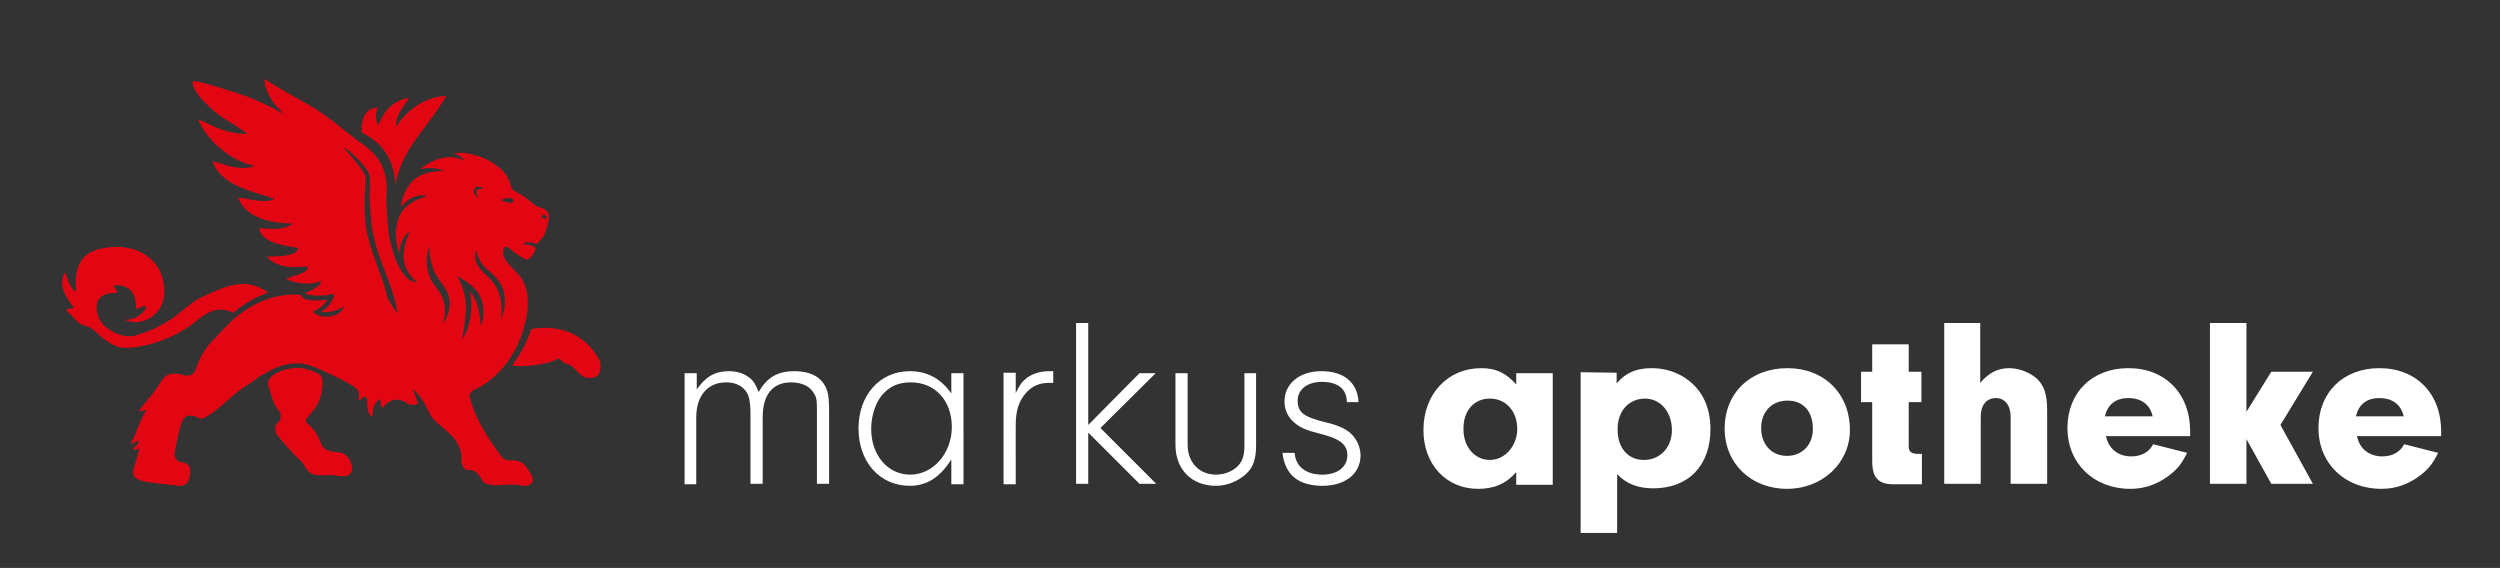 <?xml version="1.0" encoding="utf-8"?>
<!-- Generator: Adobe Illustrator 26.4.1, SVG Export Plug-In . SVG Version: 6.00 Build 0)  -->
<svg version="1.1" id="Ebene_1" xmlns="http://www.w3.org/2000/svg" xmlns:xlink="http://www.w3.org/1999/xlink" x="0px" y="0px"
	 viewBox="0 0 493 112" style="enable-background:new 0 0 493 112;" xml:space="preserve">
<rect x="0" y="0" width="493" height="112" fill="#333333" stroke="none"/>
<style type="text/css">
	.st0{clip-path:url(#SVGID_00000168078081883282955870000015250572588391318430_);fill:#E20613;}
	.st1{clip-path:url(#SVGID_00000020389908342232012310000001374910912821168308_);fill:#E20613;}
	.st2{clip-path:url(#SVGID_00000120532420825484730230000012672852979644691096_);fill:#E20613;}
	.st3{clip-path:url(#SVGID_00000005259552875624820820000017764941096156847746_);fill:#E20613;}
	.st4{clip-path:url(#SVGID_00000015313369531894591420000010305130451997914301_);fill:#E20613;}
	.st5{clip-path:url(#SVGID_00000183224745600951736260000017253935426185310392_);fill:#FFFFFF;}
	.st6{clip-path:url(#SVGID_00000021798660927472513870000017942401997711551116_);fill:#FFFFFF;}
</style>
<g>
	<g>
		<defs>
			<rect id="SVGID_1_" x="12.3" y="15.5" width="469.1" height="89.7"/>
		</defs>
		<clipPath id="SVGID_00000147206147394717083040000002552975794177210243_">
			<use xlink:href="#SVGID_1_"  style="overflow:visible;"/>
		</clipPath>
		<path style="clip-path:url(#SVGID_00000147206147394717083040000002552975794177210243_);fill:#E20613;" d="M103.4,68.2
			c-0.5,1-1.7,3-2.4,3.8c0.5,0.5,6.9,0.1,8.8-1.2c0.7-0.4,0.9,0.7,1.8,0.9c1.9,0.4,2.3,2.4,4.1,2.8c0.6,0.1,1.6,0.1,2.2-0.5
			c0.6-0.7,0.7-2.2,0.3-3c-2.8-5.2-8-7.1-13.5-6.1C104.7,65.3,103.9,67.2,103.4,68.2"/>
	</g>
	<g>
		<defs>
			<rect id="SVGID_00000076590291588249943460000017914332703094538914_" x="12.3" y="15.5" width="469.1" height="89.7"/>
		</defs>
		<clipPath id="SVGID_00000115488487228308967400000009939209099135840158_">
			<use xlink:href="#SVGID_00000076590291588249943460000017914332703094538914_"  style="overflow:visible;"/>
		</clipPath>
		<path style="clip-path:url(#SVGID_00000115488487228308967400000009939209099135840158_);fill:#E20613;" d="M88,18.9
			c-3.2,5.8-8.9,10.4-10,17.5c-0.4-5.4-2.8-8.3-6.7-10.3c-0.1-3.7,1.4-4.8,3.2-4.9c-0.3,0.6-0.7,2.2,0.1,3.5c1.2-3,2.9-4.9,6.1-5.4
			c-1.2,1.9-2.7,3.3-2.6,5.7C81,20.6,84.8,19.1,88,18.9"/>
	</g>
	<g>
		<defs>
			<rect id="SVGID_00000158709093091205122230000010416093072305083832_" x="12.3" y="15.5" width="469.1" height="89.7"/>
		</defs>
		<clipPath id="SVGID_00000068668163058748465640000005270377769554218113_">
			<use xlink:href="#SVGID_00000158709093091205122230000010416093072305083832_"  style="overflow:visible;"/>
		</clipPath>
		<path style="clip-path:url(#SVGID_00000068668163058748465640000005270377769554218113_);fill:#E20613;" d="M55.1,73.3
			c2.7-1.2,5.6-0.9,8,0.6c0.8,0.5,0.6,3.1-0.1,4.9c-1,2.9-3.6,3.7-2.3,4.8c3.7,3.2,1.3,5.4,6.1,5.6c1.9,0.1,2.9,2.6,2.6,3.6
			c-0.6,1.7-2.2,1-3.9,0.9c-1.1,0-3.4,0.1-3.9-0.2c-1.7-1-1.3-1.8-2.5-2.8c-1.5-1.3-4.5-4.9-4.7-5.3c-0.1-0.4-0.1-0.7-0.1-1
			c0-1,0.8-0.9,1-1.9c0.3-1.5-0.7-1.5-1.3-3.1c-0.4-1-0.7-2.1-0.9-2.8C52.6,75.6,52.7,74.3,55.1,73.3"/>
	</g>
	<g>
		<defs>
			<rect id="SVGID_00000012456656360567239960000009933541716866607521_" x="12.3" y="15.5" width="469.1" height="89.7"/>
		</defs>
		<clipPath id="SVGID_00000165230763869213092710000008634711213033231020_">
			<use xlink:href="#SVGID_00000012456656360567239960000009933541716866607521_"  style="overflow:visible;"/>
		</clipPath>
		<path style="clip-path:url(#SVGID_00000165230763869213092710000008634711213033231020_);fill:#E20613;" d="M13.5,60.9
			c1.8,0,0.6-0.8,0.3-1.2c-1-1.8-2.3-3.3-1-6c0.4,0.4,0.7,3.1,2.2,3.9c-0.6-6.6,2.2-8.6,7.3-8.9c5.9-0.3,10.4,3.4,10.1,9.3
			c-0.2,3.9-4.2,6.6-7.8,5.1c2.1-0.1,3.6-1.1,4.3-2.6c-0.8-0.6-1.5,0.8-2.1,0.3c0.1-3.2-1.5-4.8-4.4-4.5c0,0.5,0.8,0.8,0.6,1.5
			c-3.4-0.2-4.7,1.7-3.5,4.9c0.9,2.2,4.5,4.1,7,3.5c3.2-0.9,6.2-2.3,8.8-4.4c1.5-1.2,3-2.6,4.7-3.3c4.1-1.9,8.4-4.1,12.9-0.8
			c-1.4,0.5-2.5,0.9-4.2,2s-2.7,2-2.7,2c-3.1-1.5-5.1-0.2-7.8,2c-3.8,3-9.5,4.9-13.5,4.9c-2.1,0-4.2-1.6-5.5-2.9
			c-0.9-0.8-1.4-1.2-2.5-1.5c-1.4-0.3-2-1.5-2.9-2.3C13.1,61.5,13,61,13.5,60.9"/>
	</g>
	<g>
		<defs>
			<rect id="SVGID_00000032607417912947004610000017946660688702015413_" x="12.3" y="15.5" width="469.1" height="89.7"/>
		</defs>
		<clipPath id="SVGID_00000023992441388457121460000003392184857549755285_">
			<use xlink:href="#SVGID_00000032607417912947004610000017946660688702015413_"  style="overflow:visible;"/>
		</clipPath>
		<path style="clip-path:url(#SVGID_00000023992441388457121460000003392184857549755285_);fill:#E20613;" d="M107.8,42.9
			c-0.1,0.2-0.3,0.3-0.6,0.2c-0.3-0.1-0.4-0.3-0.4-0.5s0.3-0.3,0.6-0.2C107.7,42.5,107.9,42.7,107.8,42.9 M100.5,40
			c-0.6-0.1-1.2-0.3-1.4-0.4c-0.2-0.1-0.4-0.2-0.2-0.2c0,0,1.4-0.6,2.1-0.2C101.6,39.6,101.1,40.1,100.5,40 M99.5,58.3
			c0.4,2.6-0.7,4.6-0.7,4.6s0.3-2,0-3.5c-0.5-2.5-1.3-3.7-3.1-5.3c-2.4-2.2-2.1-3.8-1.8-4.8c0,0,0.4,2.3,1.9,3.6
			C98,54.7,99.1,55.9,99.5,58.3 M94.8,64.3c-0.2-3-0.8-5.4-2.2-6.9c0.8,2.4,0.2,7.3-1.4,9.4c0.6-4.4,1.1-6.7,0.1-9.8l0,0l0,0
			c-0.3-0.8-0.6-1.6-1.1-2.5c0,0,2.6,1.2,4,3.1C95.6,59.6,95.6,62.6,94.8,64.3 M93.5,37.4c0.4-1.3,1.9-0.1,1.9-0.1s-1.2-0.2-1.4,0.3
			c-0.2,0.6,0.3,1.4,0.3,1.4S93.2,38.4,93.5,37.4 M87.1,64.1c0.2-0.2,1.9-3.8-1.1-7.4c-3-3.6-1.4-8.1-1.4-8.1
			c0.4,4.5,1.1,5.4,2.9,7.8C90.4,60.4,87.1,64.1,87.1,64.1 M76.4,58.7c-0.8-4-3.5-9.2-4.2-13.7c-0.7-5,0-8.9-0.1-10.1
			c-0.2-1.3-4.2-5.6-4.3-5.7c0.9,0,4.8,4,5.1,5.4c0.2,1.3-0.1,3.1,0,4.9c0.1,2.6,0.4,4.6,0.4,5.2c1.3,7.4,3.9,10.3,5.1,17
			C78,61.6,76.4,58.8,76.4,58.7 M108.1,42c-0.6-1.1-2-1.1-2.4-1.4c-0.4-0.2-1.3-1.1-2.3-1.8c-0.9-0.6-2.1-1.1-2.4-1.5
			s-0.4-1.8-1.5-3.2c-1-1.2-3.2-2.8-5.5-3.4c-1.3-0.4-3-0.8-4.5-0.4c-0.3,0.1,1.4,0.1,2,1.4c-3.7-2-7.7,0.8-8.5,1.6
			c-0.3,0.3,1.7-0.8,4.5,0.4c-4.5,0.1-7.4,1.5-8.5,7c-0.1,0.2,0.9-0.8,1.4-1.2c1.7-1.3,3.8-1,3.7-0.8c-4.2,1.3-5.4,3.2-5.9,5.9
			c-0.3,1.3-0.1,3.1,0.5,5.5c0.3-3.7,2.1-4.4,2.1-4.4s-1.4,2.8-1.2,5.5c0.2,1.9,1.7,3.8,2.7,4.4c-0.1,0.1-0.9,0-1.7-0.5
			c-0.8-0.6-1.6-1.8-2.3-3.2c-0.7-1.6-1-3-1.3-4.1c-0.4-1.4-0.4-2.1-0.6-4.8c-0.1-1.4-0.3-3.3-0.2-4.3c0.5-5.7-1.9-8.5-5.6-10.9
			c0,0-3.5-2.8-6.3-4.9c-3.9-2.8-7.4-4.2-12.1-7.3c-0.2,1.5,1.1,3.7,1.5,4.3c0.5,0.8,1.3,1.5,2.2,2.6c-4.3-2.6-8.5-4-12.2-5.1
			c-3.7-1.1-4.2-1.3-5.7-1.4c-0.3,2.1,4,6.1,6.7,7.7c1.4,0.8,2.4,1.5,4.1,2.7c-5.9,0.2-10.4-4.1-9.5-2.3c1.9,3.9,6.3,7.7,10.9,8.6
			c-3.4,1.5-8.6-1.5-8.2-0.7c1.7,4.7,8.1,5.8,12.1,7.2c-1.9,1.3-7.3-0.7-7.1-0.1c1.6,4.1,6.9,4.9,10.7,5c-2.3,1.9-6.7,0.5-6.6,1.1
			c0.8,3,5.7,3.3,7.7,3.7c-0.3,2.3-6.7,1.3-6.1,1.9c2.8,2.7,6.9,1.6,8,1.8c0.2,1.5-3.8,1.8-4.2,2.5c3.6,1.4,5.7,0.7,6.8,0.3
			c0.1,1.5-3.8,2.3-2.9,2.6c0.9,0.3,3.4,0.5,5,0c1.2-0.4-0.1,2.3-1.9,3.4c-0.6,0.3,2.8,0.2,4-0.8c0.8-0.7-0.1,1-1.1,1.4
			c-2.4,1-4,0.1-4.5-0.3c0,0-0.3-0.3,0.1-0.4c1.5-0.6,2.9-2.3,2.2-2.2c-1.2,0.3-3.2,0.1-3.7,0c-1.3-0.3-0.7-1-1.6-1
			c-6.6-0.3-11,3.4-12.3,4.4c-0.8,0.6-1.9,1.8-3,2.9c-0.9,0.9-1.1,1.2-2.6,2.8c-1.5,2-2.1,3.7-2.3,4.4c-0.5,1.5-1.5,1.7-2.8,1.3
			c-0.7-0.2-1.3-0.3-1.8-0.2c-1,0-1.7,0.5-2.4,1.6c-1.1,2-2.9,3.8-4.3,5.7c-0.2,0.2,0.8,0.1,1.5-0.3c-0.4,0.8-1.1,2.1-1.4,2.9
			c-0.1,0.2-0.2,0.5-0.3,0.7c-0.6,1.2-0.3,1.3-1.4,3c-0.1,0.3,0.7,0.2,1.5-0.6c0,0.1,0.1,0.6-0.3,1c-0.3,0.4-1,1-0.8,1
			c0.5,0,0.9-0.1,1.3-0.3c0,0-0.5,2-0.8,2.9c-0.9,2.4-0.5,3.2,2,3.7c1.9,0.3,3.8,0.5,5.7,0.7c0.2,0,0.3,0,0.5,0.1
			c1.3,0.1,2.3-0.3,2.5-1.8c0.2-1.4,0.3-2.5-1.4-2.8c-1.4-0.2-1.7-1.1-1.5-2.2c0.3-1.6,0.6-3.2,1-4.7c0.7-2.4,1.5-2.9,3.9-1.8
			c0.3,0.2,0.6,0,0.9-0.1c3.3-1.8,5.1-4.4,8.2-6.3c0.9-0.5,2.1-1.4,3-2.1c0,0,0.1,0,0.1,0c0.1-0.1,0.2-0.2,0.4-0.2
			c2.9-1.9,6.4-2.8,9.5-1.6c2.7,1.1,5.4,2.3,7.9,3.8c1.2,0.7,1.8,1.4,1.2,2.8c0.8,0.3,0.9-0.9,1.5-0.5c0.6,0.3,0.2,0.9,0.3,1.4
			c0.1,1,0.1,1.9,1,2.5c0.2-2.1,0.2-2.1,1.3-3.5c0.7,0.3,0,1.3,0.8,1.7c1.2-1.7,3.1-2.1,4.7-0.9c0.4,0.3,1.3,0.4,1.8,0.3
			c0.2-0.1,0.2-0.1,0.4-0.1c-0.2-1.2-0.8-2.4-1.1-3c1.7,1.2,2.7,3.4,2.9,3.8c0.4,0.6,0.6,1.5,1.3,2.2c1.5,1.6,4.1,3.1,5,5.3
			c0.4,0.9,0.6,1.7,0.5,2.7c-0.1,0.9,0.6,2,1.1,2c1.9-0.2,2.4,1.1,3.2,2.3c0.4,0.5,1.4,0.6,2.2,0.7c2,0,3.4-0.4,5.5,0.1
			c0.6,0.1,1.4,0,1.8-0.5c0.7-0.7-0.1-1.8-0.4-2.3c-1.2-1.8-1.6-2.3-4-2.2c-1,0-1.5-0.7-1.9-1.3c-2.3-3.1-4.6-6.7-5.7-10.5
			c-0.3-0.9-0.4-1.4,0.6-2.1c2.5-1,8.6-5,10.4-14.3c0.6-3.2,0.3-6.4-1.5-8.4c-1.6-1.8-3.2-3-3.1-4.5s0.9-1.1,1.4-0.6
			c0.5,0.5,2.8,2.1,3.3,2.1c0.5,0,1.7-1.3,1.7-2.3c0,0-0.4-0.6-2.1-0.7c0,0-0.2,0-0.2-0.2c0-0.2,0.2-0.1,0.2-0.1s-0.1-0.2,1-0.1
			c1.1,0.1,1.3,0.4,1.3,0.4s0.9-0.9,1.5-1.8C108,44.7,108.5,42.7,108.1,42"/>
	</g>
	<g>
		<defs>
			<rect id="SVGID_00000019656486344762915610000013122116919774661513_" x="12.3" y="15.5" width="469.1" height="89.7"/>
		</defs>
		<clipPath id="SVGID_00000029755023920017332660000005970679680193550780_">
			<use xlink:href="#SVGID_00000019656486344762915610000013122116919774661513_"  style="overflow:visible;"/>
		</clipPath>
		<path style="clip-path:url(#SVGID_00000029755023920017332660000005970679680193550780_);fill:#FFFFFF;" d="M464.6,82.1
			c0.5-2.3,2.1-3.6,4.6-3.6c2.6,0,4.3,1.3,4.8,3.6H464.6z M481.4,86v-0.9c0-7.5-4.9-12.5-12.2-12.5c-7.1,0-12,4.8-12,11.8
			c0,7,5.2,12,12.4,12c2.9,0,5.3-0.9,7.6-2.6c1.7-1.3,2.5-2.3,3.6-4.5l-6.7-1.7c-0.8,1.6-2.4,2.4-4.3,2.4c-2.6,0-4.5-1.5-5-4H481.4z
			 M443,86.6l4.9,8.8h8.2l-6.4-11.6l6.4-10.5h-8.2l-4.9,7.9V63.7h-7.2v31.7h7.2V86.6z M415.1,82.1c0.5-2.3,2.1-3.6,4.6-3.6
			c2.6,0,4.3,1.3,4.8,3.6H415.1z M431.9,86v-0.9c0-7.5-4.9-12.5-12.2-12.5c-7.1,0-12,4.8-12,11.8c0,7,5.2,12,12.4,12
			c2.9,0,5.3-0.9,7.6-2.6c1.7-1.3,2.5-2.3,3.6-4.5l-6.7-1.7c-0.8,1.6-2.4,2.4-4.3,2.4c-2.6,0-4.5-1.5-5-4H431.9z M390.6,63.7h-7.2
			v31.7h7.2V82.2c0-2.3,1.1-3.7,3-3.7c1.8,0,2.9,1.5,2.9,3.7v13.2h7.2V81c0-3.3-0.6-5-2.1-6.4c-1.4-1.2-3.5-2-5.4-2
			c-2.2,0-4,0.9-5.7,2.9V63.7z M376.4,79.3h2.5v-6h-2.5v-5.4h-7.2v5.4h-2.2v6h2.2v11.6c0,3.3,1.2,4.6,4.2,4.6h5.6v-6h-0.8
			c-1.2,0-1.8-0.4-1.8-1.4L376.4,79.3L376.4,79.3z M352.5,79c3.1,0,5,2.1,5,5.6c0,3.1-2.1,5.3-5.1,5.3c-3,0-5.1-2.2-5.1-5.5
			C347.3,81.2,349.4,79,352.5,79 M352.5,72.6c-7.3,0-12.4,4.9-12.4,11.9c0,6.9,5.2,11.9,12.3,11.9c7,0,12.4-5.1,12.4-11.6
			C364.8,77.6,359.7,72.6,352.5,72.6 M324.4,78.6c3,0,5.3,2.6,5.3,6.2c0,3.4-2.3,5.9-5.5,5.9c-3.1,0-5.2-2.3-5.2-5.9
			C318.9,81.1,321.2,78.6,324.4,78.6 M311.7,73.4v31.7h7.2V93.5c1.8,1.9,4.1,2.8,7.1,2.8c7,0,11.3-4.5,11.3-11.7
			c0-4.8-2-8.4-5.7-10.5c-1.8-1-3.8-1.5-5.9-1.5c-3,0-5.1,0.9-6.9,3v-2.1L311.7,73.4L311.7,73.4z M293.8,78.6c3.1,0,5.4,2.4,5.4,6
			c0,3.3-2.4,6.1-5.4,6.1c-3,0-5.2-2.6-5.2-6C288.5,81.1,290.6,78.6,293.8,78.6 M299,75.8c-2.1-2.3-4-3.2-6.9-3.2
			c-6.6,0-11.4,5.1-11.4,12.2c0,6.8,4.5,11.6,10.8,11.6c3.1,0,5.5-1,7.5-3.3v2.5h7.2v-22H299L299,75.8L299,75.8z"/>
	</g>
	<g>
		<defs>
			<rect id="SVGID_00000158011114975324436850000017026897548899974045_" x="12.3" y="15.5" width="469.1" height="89.7"/>
		</defs>
		<clipPath id="SVGID_00000102529650841424932480000010383160497682448284_">
			<use xlink:href="#SVGID_00000158011114975324436850000017026897548899974045_"  style="overflow:visible;"/>
		</clipPath>
		<path style="clip-path:url(#SVGID_00000102529650841424932480000010383160497682448284_);fill:#FFFFFF;" d="M267.9,79.3
			c-0.2-3.9-2.9-6.1-7.3-6.1c-4.3,0-7.3,2.4-7.3,6c0,1.6,0.7,3.1,1.9,4.1c1.1,1,2.5,1.6,5,2.2c4,1,5.5,2.1,5.5,4.3
			c0,2.3-2,3.8-4.9,3.8c-3.3,0-5.3-1.6-5.5-4.3h-2.4c0.5,4.3,3.1,6.5,7.9,6.5c4.5,0,7.5-2.4,7.5-6c0-1.5-0.7-3.1-1.7-4.1
			c-1.1-1.1-2.5-1.8-5.5-2.5c-4-1-5.2-1.9-5.2-4.2c0-2.2,1.9-3.7,4.8-3.7c3.1,0,4.9,1.4,4.9,4L267.9,79.3L267.9,79.3z M245.4,73.6
			v14.1c0,2-0.3,3.1-1.2,4.1c-1,1.1-2.7,1.8-4.4,1.8c-3.3,0-5.6-2.4-5.6-5.9V73.6h-2.4v14.1c0,4.9,3.2,8.1,8,8.1
			c2.2,0,4.3-0.9,5.9-2.3c1.5-1.4,2-3,2-5.8V73.6L245.4,73.6L245.4,73.6z M214.6,85.3l10.1,10.1h3.3L217,84.4l10.9-10.8h-3.2
			l-10.1,10.2V63.7h-2.4v31.7h2.4L214.6,85.3L214.6,85.3z M197.9,73.6v21.9h2.4V84c0-3.1,0.6-4.9,2.1-6.6c1.2-1.3,2.6-1.9,4.5-1.9
			h0.8v-2.3h-0.9c-1.6,0-3.3,0.5-4.4,1.4c-0.9,0.7-1.3,1.3-2.1,2.9v-4H197.9z M179.6,75.4c4.8,0,8.1,3.6,8.1,8.8s-3.7,9.4-8.2,9.4
			c-4.4,0-7.7-3.8-7.7-9c0-2.4,0.7-4.7,1.9-6.4C175.2,76.3,177,75.4,179.6,75.4 M187.6,77.6c-2.1-3-4.8-4.4-8.2-4.4
			c-5.9,0-10.1,4.7-10.1,11.3s4.2,11.3,10.1,11.3c3.4,0,6-1.7,8.2-5.2v4.9h2.4V73.6h-2.4V77.6z M135,73.6v21.9h2.3V82.3
			c0-4.2,2.2-6.9,5.9-6.9c1.6,0,2.8,0.5,3.7,1.5c0.9,1,1.1,2.4,1.1,5.4v13.1h2.4V82.3c0-4.5,2-6.9,5.6-6.9c2.1,0,3.7,0.8,4.4,2
			c0.7,1.1,0.7,1.2,0.7,4.9v13.1h2.4V81.6c0-3.6-0.2-4.6-1.1-6c-1.1-1.6-3.1-2.4-5.7-2.4c-3.4,0-5.4,1.2-7.1,4.1
			c-0.6-1.5-1-2.2-1.8-2.8c-1.1-0.9-2.5-1.3-4.1-1.3c-2.6,0-4.5,1-6.3,3.6v-3.2L135,73.6L135,73.6z"/>
	</g>
</g>
</svg>
